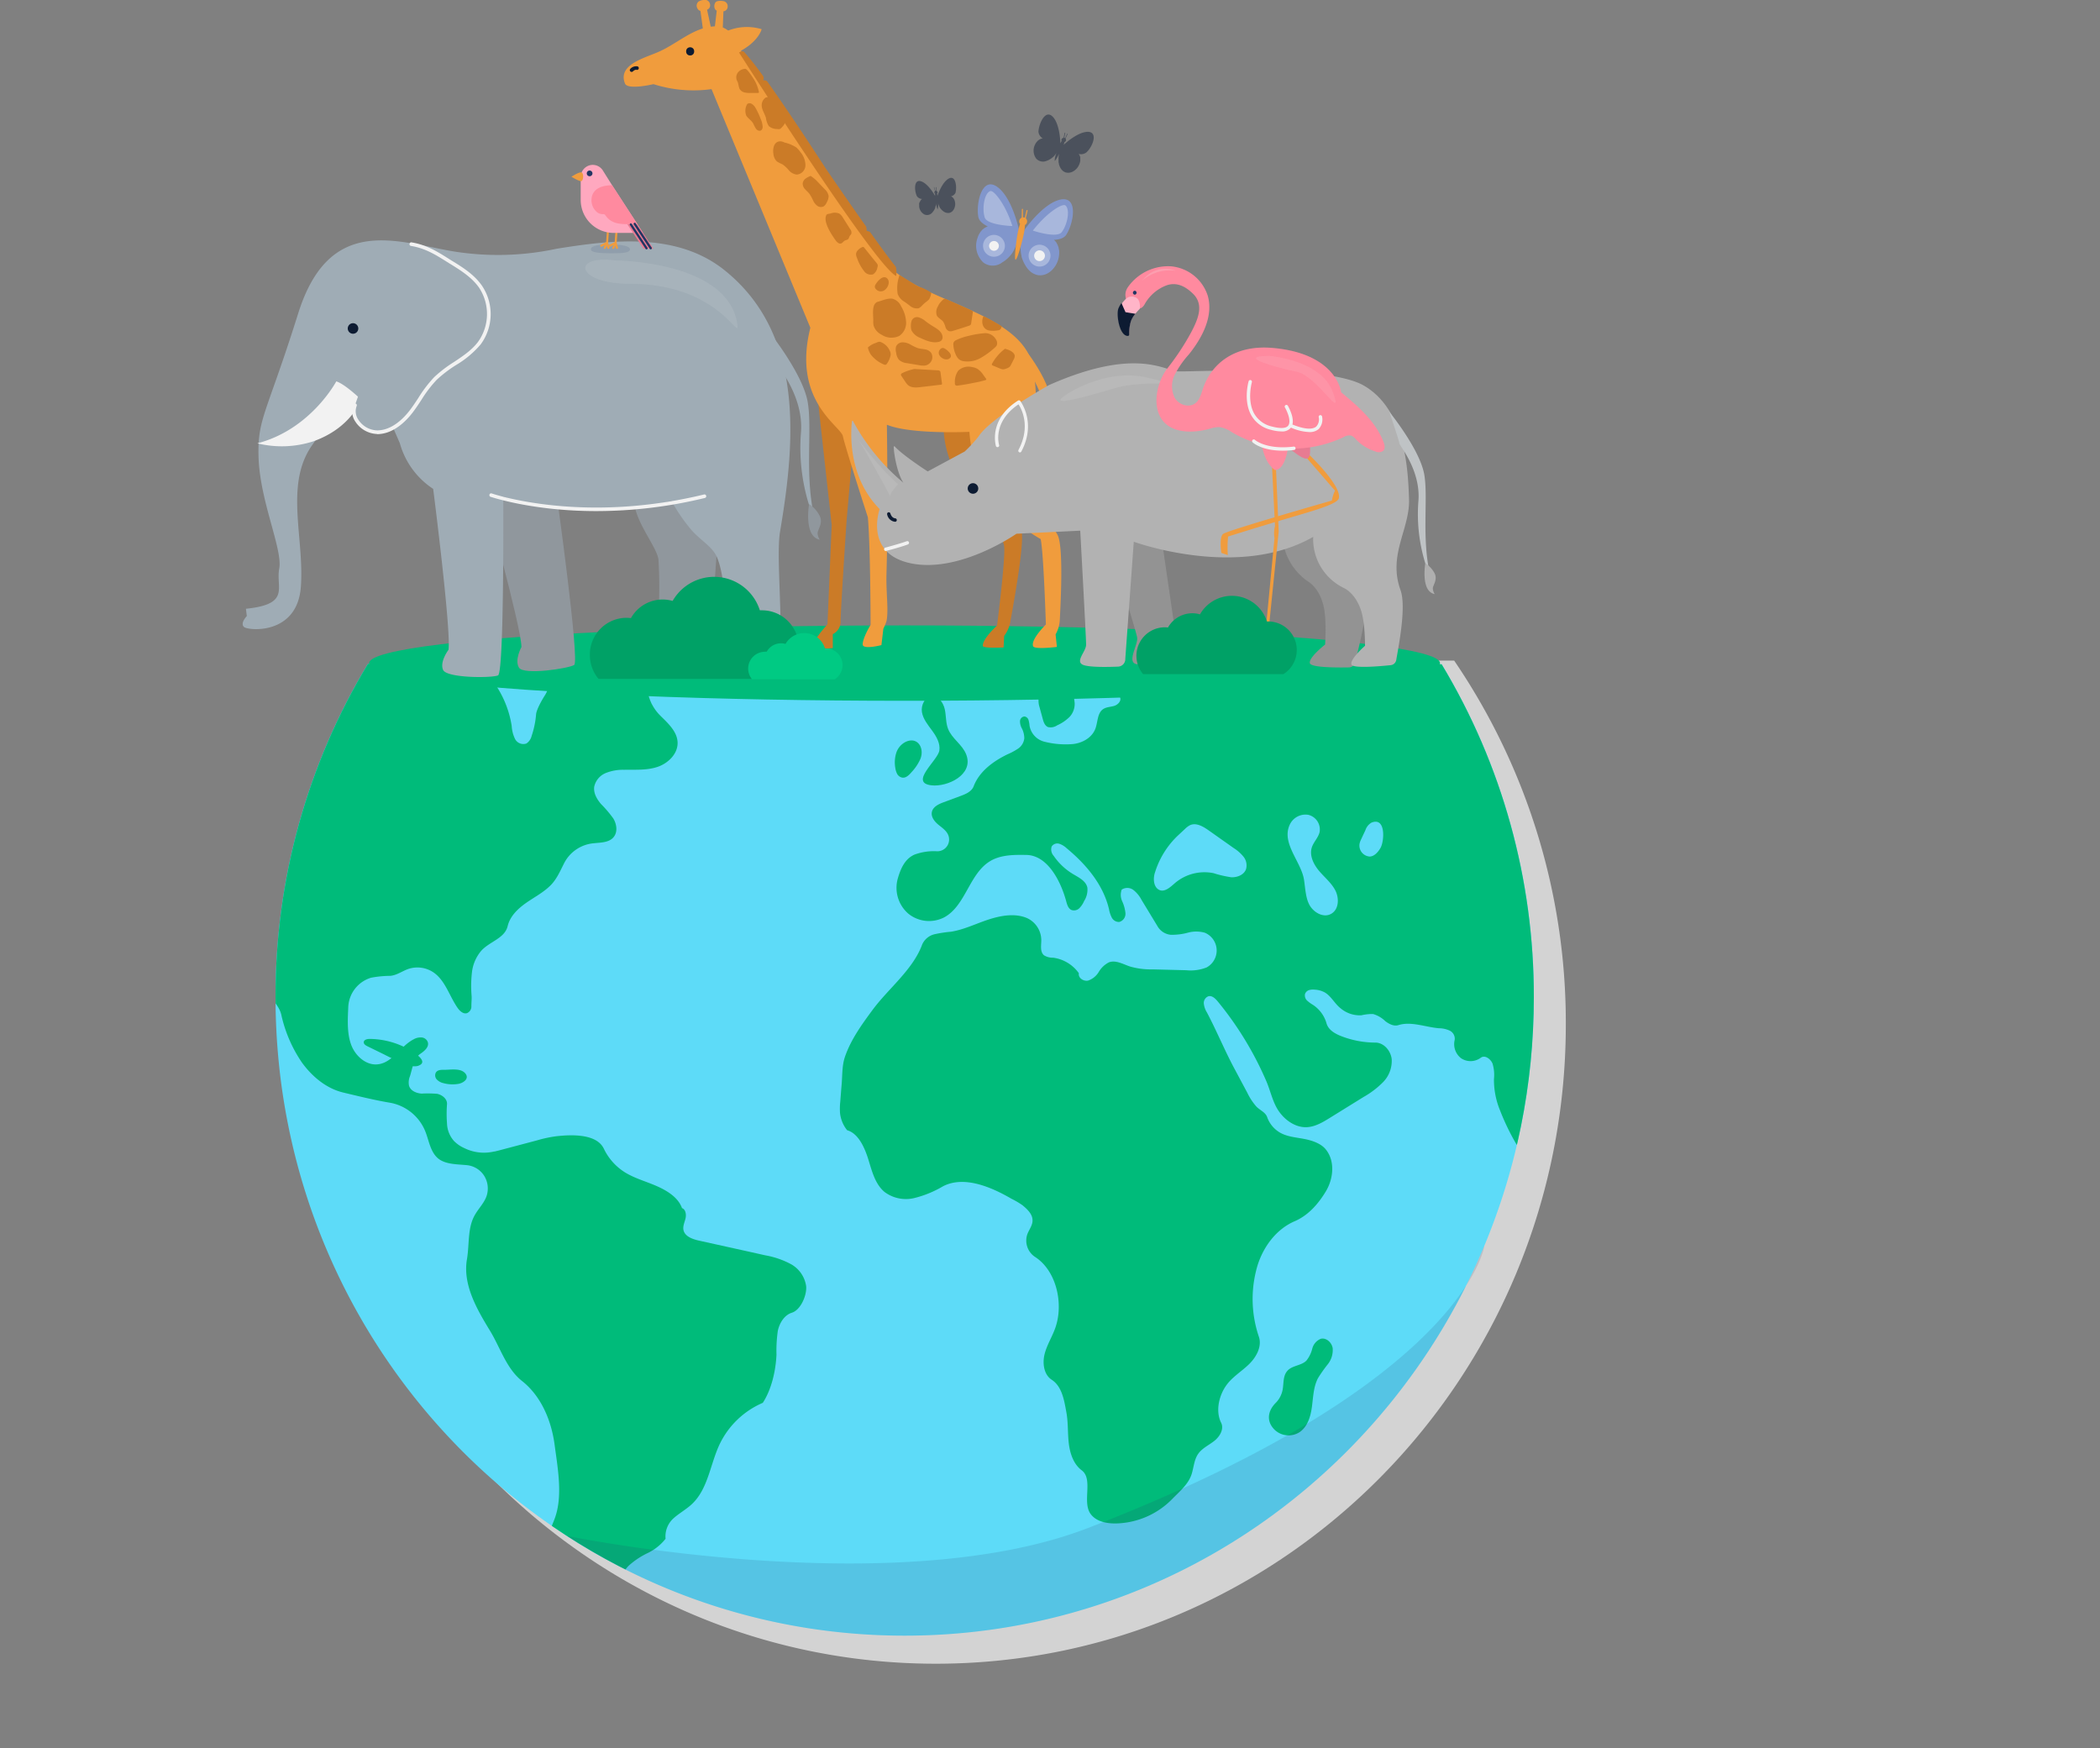 <svg id="Layer_1" data-name="Layer 1" xmlns="http://www.w3.org/2000/svg" xmlns:xlink="http://www.w3.org/1999/xlink" viewBox="0 0 589.45 490.73"><rect x="0" y="0" width="589.45" height="490.73" fill="#808080" stroke="none"/><defs><style>.cls-1{fill:none;}.cls-2{fill:#d3d3d3;}.cls-3{fill:#5ddbf8;}.cls-4{clip-path:url(#clip-path);}.cls-5{fill:#00bb7a;}.cls-6{opacity:0.14;}.cls-7{fill:#223663;}.cls-8{fill:#90979d;}.cls-9{fill:#9facb5;}.cls-10{fill:#0d1b32;}.cls-11,.cls-12,.cls-28{fill:#f2f2f2;}.cls-12{opacity:0.1;}.cls-13{fill:#cb7b27;}.cls-14{fill:#f09c3d;}.cls-15{fill:#939393;}.cls-16{fill:#b2b2b2;}.cls-17{fill:#bfc3c5;}.cls-18{fill:#afafaf;}.cls-19{fill:#8196cc;}.cls-20{opacity:0.31;}.cls-21{fill:#fff;}.cls-22{opacity:0.46;}.cls-23{fill:#e77b92;}.cls-24{fill:#ff8a9f;}.cls-25{fill:#ffb5c8;}.cls-26{opacity:0.12;}.cls-27{fill:#ffa8bf;}.cls-28{opacity:0.2;}.cls-29{fill:#00a166;}.cls-30{fill:#00ca83;}</style><clipPath id="clip-path"><path class="cls-1" d="M103.28,186.33A180.37,180.37,0,0,0,77.34,279.9c0,99,79.06,179.22,176.59,179.22s176.6-80.24,176.6-179.22a180.35,180.35,0,0,0-25.87-93.44Z"/></clipPath></defs><path class="cls-2" d="M439.51,287.52c0,99.12-79.18,179.48-176.85,179.48S85.8,386.64,85.8,287.52a180.52,180.52,0,0,1,31.37-102.09h291A180.52,180.52,0,0,1,439.51,287.52Z"/><path class="cls-3" d="M103.28,186.33A180.37,180.37,0,0,0,77.34,279.9c0,99,79.06,179.22,176.59,179.22s176.6-80.24,176.6-179.22a180.35,180.35,0,0,0-25.87-93.44Z"/><g class="cls-4"><path class="cls-5" d="M222.08,354.88a23.92,23.92,0,0,0-7.25-2.51l-4.78-1.07-13.84-3.06c-1.83-.41-4-1.17-4.37-3-.21-1.1.34-2.18.59-3.27s0-2.52-1-2.86c-1.08-3.07-4.36-5-7.3-6.27s-6.12-2.13-8.85-3.85a15.91,15.91,0,0,1-5.79-6.56c-2-4.14-8.75-4-13.25-3.5a34.87,34.87,0,0,0-5.51,1.17L140,322.94l-1.14.28h0l-.14,0c-.31.07-.62.13-.94.18a12.4,12.4,0,0,1-7.51-1.16h0a9.32,9.32,0,0,1-2.87-2,7.8,7.8,0,0,1-1.93-4.93,35.26,35.26,0,0,1,0-5.34c.12-1.48-1.34-2.65-2.77-2.94a33.65,33.65,0,0,0-4.38-.06c-1.46-.1-3.07-.78-3.51-2.2a4.6,4.6,0,0,1,.26-2.68c.71-2.19,1-5,2.92-6.29,1.13-.77,2.46-1.88,2.11-3.21a2,2,0,0,0-1.74-1.38,3.9,3.9,0,0,0-2.25.52c-3.65,1.87-5.86,6.47-9.91,7-3.4.48-6.56-2.37-7.7-5.66s-.89-7-.74-10.52a9,9,0,0,1,6.41-8.11,29.52,29.52,0,0,1,5.32-.52c1.78-.13,3.26-1.24,4.93-1.87a8.07,8.07,0,0,1,7.3.93c3.28,2.28,4.41,6.59,6.7,9.9.62.89,1.59,1.81,2.62,1.52a2,2,0,0,0,1.27-2c0-.84.11-1.94.07-2.77a34,34,0,0,1,.09-6.69,11.36,11.36,0,0,1,2.6-6.05c2.39-2.65,6.59-3.46,7.43-6.95.67-2.8,2.91-4.92,5.25-6.55s4.92-2.95,6.91-5c1.66-1.72,2.6-3.95,3.69-6.1a10.34,10.34,0,0,1,7.57-5.5c2.27-.34,5-.08,6.39-1.91,1.1-1.43.78-3.54-.13-5.09a32.25,32.25,0,0,0-3.48-4.1c-1.16-1.37-2.15-3.06-1.91-4.85A5.38,5.38,0,0,1,170,217a12.89,12.89,0,0,1,5.15-.92c3.17-.06,6.42.19,9.42-.82s5.77-3.72,5.62-6.93c-.14-3-2.65-5.28-4.79-7.39A13.05,13.05,0,0,1,183,197.7a.91.91,0,0,1-.08-.13c-.07-.12-.1-.24-.16-.36l-.15-.33a14,14,0,0,1-.87-7.64c.09-1.12,0-2.45-.9-3.09-1.1-.78-2.61,0-3.61.9s-2,2-3.37,2c-1.66,0-2.78-1.84-2.93-3.52s.33-3.37.23-5c-.17-3-2.85-4.8-5.1-6.71a5.35,5.35,0,0,0-5.85-.94,8.28,8.28,0,0,0-2.87,3.44c-1.49,2.67-3,5.44-3.26,8.5-.17,2.21.36,4.44.14,6.65a8.91,8.91,0,0,1-1.15,3.51s0,0,0,0c-1,1.54-2.51,4.27-2.6,5.57a25,25,0,0,1-1.24,6,3.53,3.53,0,0,1-1.48,2.15,2.61,2.61,0,0,1-3.18-1.27,9.56,9.56,0,0,1-.94-3.65A28.44,28.44,0,0,0,128.81,183c-3-1.54-3.85-5.83-2.62-9.05s3.95-5.57,6.62-7.71c5.11-4.08,10.5-7.4,15.75-11.3l6.32-4.71c1.9-1.42,3.91-3,4.68-5.25a31.11,31.11,0,0,0,.66-3.74,4.34,4.34,0,0,1,1.93-3.12c1.88-1,4.07.54,5.53,2.09,2.15,2.28,3.5,5.1,5.09,7.81l0,0c2.17,3.79.28,6.6-1.52,7.6h0l-7.66,4.24c-1,.56-2.2,1.51-1.87,2.63s2,1.23,3.18,1.4a8.09,8.09,0,0,1,5.23,3.54c1.26,1.77,2.85,3.67,3.34,5.8a3.64,3.64,0,0,0,4.12,2.54,5,5,0,0,0,3.68-3.53A8.39,8.39,0,0,0,181,167c-.61-1.69-.59-3.85-1.92-5a1.56,1.56,0,0,1,.58-2.54,2.27,2.27,0,0,1,2.14.86c.55.6.95,1.34,1.54,1.89a4.11,4.11,0,0,0,3.93.65c.7-.29,2-1.27,1.21-3.88h0q-1.46-4.46-2.89-8.91c-.93-2.85-1.85-5.7-2.78-8.55a10.2,10.2,0,0,0-3.95-5.76,28.44,28.44,0,0,1-9.73-10.21,29.12,29.12,0,0,0-3.22-5.31c-1.37-1.56-4.12-4.06-5.83-2.89a18,18,0,0,0-6.87,9.27,7.55,7.55,0,0,0-.29,4.5c.47,1.5,1.64,2.64,2.51,3.95a5,5,0,0,1,.31,4.47,10.9,10.9,0,0,1-1.74,3.37,3.53,3.53,0,0,1-3.33,1.32c-1.55-.36-2.43-2-2.91-3.53a18.27,18.27,0,0,1-.53-7.18q.5-5.45,1-10.89a5.64,5.64,0,0,1,.91-3.11c1-1.21,2.72-1.35,4.24-1.66s3.25-1.22,3.29-2.79a2.47,2.47,0,0,0-1.35-2.12,3.91,3.91,0,0,0-2.55-.28c-2.65.52-4.59,2.8-6.05,5.1-2.36,3.72-2.5,8.44-4.51,12.37a13.53,13.53,0,0,0-1,6.23,16,16,0,0,1-.83,6.29c-.83,2-2.78,3.59-4.86,3.32-1.93-.25-3.3-2-4.76-3.28-2.2-2-5.33-2-8-3.28-1.16-.54-2.49.08-3.59.74s-2.34,1.38-3.56,1-1.73-1.41-2.47-2.26c-2-2.31-5.38-2.07-8.33-2.77a4.19,4.19,0,0,1-1.65-.66,1.47,1.47,0,0,1-.54-1.6A1.87,1.87,0,0,1,104,133a3.48,3.48,0,0,0,1.62-.59,1.74,1.74,0,0,0,.28-1.92,17.09,17.09,0,0,0-4.86-4.58h0a27.26,27.26,0,0,1-2.58-1.67l0,0a.9.9,0,0,1-.1-.09h0a5.3,5.3,0,0,0-2.26-.95,5.84,5.84,0,0,1-3.19-1.25c-.82-.83-1-2.1-1.57-3.11a5.78,5.78,0,0,0-4.12-2.63c-1.66-.28-3.53-.73-5.13-.24a58.67,58.67,0,0,1-7.46,1.9,8.29,8.29,0,0,1-3.29,0c-1.07-.25-1.9-1.57-2.76-2.27-5.93-4.79-12.49-9.42-16.36-16a11.17,11.17,0,0,0-6.27-5c-2.6-.8-6-1.3-8.17.34l-6.64,5a8.68,8.68,0,0,1-3.23,1.77c-1.33.3-2.85,0-4,.8a3.21,3.21,0,0,0-1.2,2.4,6.76,6.76,0,0,0,0,2.87c1.11,3,2.09,6.92.73,9.76-.55,1.15-2.08,1.45-3.31,1.15s-2.3-1-3.5-1.43a6.74,6.74,0,0,0-5.68.75c-1.66,1.08-2,2.9-2.63,4.8a3.11,3.11,0,0,0,1.46,3.6c2.12,1.1,5.06-.89,7.34-.22.63-.26,1.33.41,1.36,1.09a2.76,2.76,0,0,1-.8,1.84c-2.27,2.77-5.64,4.33-8.84,5.9s-6.81,3.31-8.13,6.67a8.07,8.07,0,0,0,.43,6.74c.39.71.89,1.36,1.21,2.1s.82,1.91.27,2.51a2.75,2.75,0,0,0-.53,2.67A2.35,2.35,0,0,0,4.29,157a6.78,6.78,0,0,1,2.41.45,2.42,2.42,0,0,1,1.49,1.84c.13,1.19-.88,2.15-1.79,2.9L1,166.6c-.51.43-1.08,1-1,1.64a1.37,1.37,0,0,0,1.3,1.11,3.86,3.86,0,0,0,1.78-.4c2.63-1,5.16-2.51,7.92-3.09,2.29-.47,3.91-2.59,4.82-4.77s1.36-4.56,2.45-6.66A11.83,11.83,0,0,1,23,149.56a3.28,3.28,0,0,1,2.54-.51,1.47,1.47,0,0,1,.75,2.09,8.93,8.93,0,0,1-2.47,2.62,5.41,5.41,0,0,0-2.08,2.9c-.23,1.2.33,2.05,1.53,2,1.79.28,3.42-1,4.73-2.25s2.9-2.78,4.71-2.78c5.17,0,9.36,5.32,12.82,9.23,2.63,3,5.25,6.09,6.86,9.75,2.84,6.46,4.07,14.08,2.12,20.88a11.2,11.2,0,0,0,3,11c1,.94,2.25,1.76,2.7,3.07a6.24,6.24,0,0,1-.52,4.11C57,219,53.11,225.81,52.19,233.61c-.86,7.23-.95,15.48,3.62,21.1,5.06,6.22,6.57,13.92,8.89,21.64a39.22,39.22,0,0,0,4.77,10.22c.64,1,1.48,2,2.64,2.07a2,2,0,0,0,1.78-1,4.48,4.48,0,0,0,.07-2.36,11.53,11.53,0,0,0-2.2-4.8c-2.09-3.23-5.16-6.94-5.39-10.8L66.16,266a2.71,2.71,0,0,1,.09-1.1.9.9,0,0,1,.81-.64c.37,0,1.2.55,1,.88.23,4.66,3.14,8.69,5.93,12.41,1.62,2.17,4.29,4.53,4.94,7.17a38.63,38.63,0,0,0,5.83,13.55c2.91,4,6.94,7.33,11.7,8.43,4.19,1,8.82,2.14,13.06,2.84a13.17,13.17,0,0,1,9.78,7.84c1.05,2.53,1.38,5.5,3.29,7.44,2.09,2.11,5.65,1.94,8.58,2.25a6.53,6.53,0,0,1,4.75,3,6.71,6.71,0,0,1,.67,5.61c-.61,1.82-2,3.26-3,4.86-2.47,3.78-1.76,8.46-2.52,12.93-1.21,7,2.66,13.83,6.37,19.9,3,4.87,4.64,10.76,9.1,14.28,5.35,4.23,8.22,11.05,9.13,17.87s2.43,14.82-.14,21.19c-3,7.47-6.08,15.65-3.89,23.41,1.15,4.05,3.65,7.6,4.81,11.65.92,3.24.95,6.67,1.43,10s1.52,6.8,4,9.06c2.63,2.42,4.39,5.8,7.12,8.11a6.51,6.51,0,0,0,3.43,1.8,2.65,2.65,0,0,0,2.93-2,4.15,4.15,0,0,0-.5-2.05q-2.38-5.37-4.76-10.73c-.62-1.39-.17-2.7.52-4.05s1.77-2.45,2.58-3.73a4.8,4.8,0,0,0,.7-4.32c-.62-1.39-2.22-2.2-2.63-3.66a4,4,0,0,1,1.06-3.47c.81-1,1.82-1.74,2.56-2.76a6.7,6.7,0,0,0-.68-8.41c-.54-2.1.74-4.52,2.25-6.06a22.17,22.17,0,0,1,5.36-3.57,14.25,14.25,0,0,0,5-4,6.83,6.83,0,0,1,2.3-5.81c1.66-1.46,3.64-2.52,5.23-4.06,4.36-4.21,5-10.94,7.55-16.47a23.85,23.85,0,0,1,12.21-11.82c2.47-3.8,3.63-9,3.84-13.5a39.82,39.82,0,0,1,.38-6.74c.49-2.2,1.83-4.4,3.95-5.06,2.45-.77,4.22-4.84,4-7.43A8.43,8.43,0,0,0,222.08,354.88Z"/><path class="cls-5" d="M84.73,110.54a6.33,6.33,0,0,0,1.54,9.66,9.36,9.36,0,0,1,1.83,1.1,1.65,1.65,0,0,1,.46,2c-.46.75-1.56.68-2.36.37a4.39,4.39,0,0,0-2.47-.63,2.3,2.3,0,0,0-1.58,2.12,6.88,6.88,0,0,0,.55,2.77c.62,1.74,1.44,3.7,3.17,4.29,2.49.85,5.08-1.72,7.65-1.2a6.32,6.32,0,0,1,3.19,2.23,8.42,8.42,0,0,0,3,2.49,2.6,2.6,0,0,0,3.35-1.18c.41-1.13-.29-2.38-.12-3.57.21-1.56,1.75-2.49,2.88-3.57,3.06-3,3.34-7.72,3.42-12a6.83,6.83,0,0,0-.25-2.43,2.27,2.27,0,0,0-1.69-1.59c-1.46-.21-2.42,1.41-3.35,2.58-.77,1-2.67,2.85-4,2.39s-3.22-3.2-4.3-4.31a12.73,12.73,0,0,0-4-3.12A6.29,6.29,0,0,0,84.73,110.54Z"/><path class="cls-5" d="M77,113a2.69,2.69,0,0,0,2.19-1,15,15,0,0,0,1.36-2.12,12.51,12.51,0,0,1,5.7-5c1.87-.82,4-1.24,5.37-2.81a4.66,4.66,0,0,0-.46-6.27c-2.8-2.43-7,0-9.32,2A21,21,0,0,0,75.22,108a6,6,0,0,0-.26,3A2.52,2.52,0,0,0,77,113Z"/><path class="cls-5" d="M103.74,291.62c-.7,0-1.63.24-1.64.95,0,.53.54.87,1,1.1l4.74,2.32a51.9,51.9,0,0,0,6.9,3,4.19,4.19,0,0,0,2.51.22c4.09-1.31-2.86-4.89-4-5.43A22.92,22.92,0,0,0,103.74,291.62Z"/><path class="cls-5" d="M124.69,300.29c-.87,0-1.91,0-2.36.8a1.68,1.68,0,0,0,.3,1.94,3.69,3.69,0,0,0,1.81,1,9.78,9.78,0,0,0,4.17.22c1.39-.22,3.3-1.47,1.95-3S126.32,300.32,124.69,300.29Z"/><path class="cls-5" d="M257.59,152.37a8.22,8.22,0,0,0,1.08-7.62c-1.08-2.55-3.87-4.95-2.74-7.48.81-1.83,3.15-2.19,5-2.91a10.23,10.23,0,0,0,6-11.25c-2.14-10.32,1.36-21.52,8.41-29.27a13.28,13.28,0,0,0,2.46-3.19,3.64,3.64,0,0,0-.26-3.82c-1-1.14-2.74-1.16-4.18-.77a19.75,19.75,0,0,1-4.32,1.16c-1.49,0-3.19-.9-3.25-2.42s1.47-2.55,2.63-3.54,2-3,.84-3.91c-6.06-4.64-14.16-6.71-21.35-4.26-4.5,1.54-8.7,4.56-13.44,4.36-2.62-.11-5.11-1.22-7.72-1.53s-5.7.52-6.71,3c-5.19,3.55-10.51,8.48-15.7,12-3.39,2.32-7,5-8.09,9a9,9,0,0,0,2.23,8.4c1.44,1.46,3.34,2.34,5,3.51s3.27,2.81,3.47,4.87c.54,5.31,2.93,10.4,3.77,15.66a40.73,40.73,0,0,1,.46,11.18,27.87,27.87,0,0,1-6.59,14.87c-1.36,1.55-2,3.94-2.52,6a8.44,8.44,0,0,0,.49,6c.94,1.73,2.7,3,3.09,5a11.58,11.58,0,0,1,0,2.76,3.82,3.82,0,0,0,.67,2.61c.59.7,2.92.83,3.71.38,1.75-1,3.77.72,5,2.36s2.93,3.54,4.84,2.92,2.2-3,2.6-4.93c1.3-6.43,6.33-11.46,11.84-14.89s11.67-5.68,17.24-9A18.2,18.2,0,0,0,257.59,152.37Z"/><path class="cls-5" d="M240.66,194.37c1-1.1,1.48-2.45,2.71-3.45s3.47-1.66,4.29-3.24a2.89,2.89,0,0,0-.2-2.87,3.66,3.66,0,0,0-2.47-1.54c-3.08-.51-6,2.4-9.05,1.81-1.67-.32-3.35-1.65-4.89-.91a2.93,2.93,0,0,0-1.08,3.65,8.57,8.57,0,0,0,2.66,3.15C234.53,192.58,238.17,197,240.66,194.37Z"/><path class="cls-5" d="M588.84,117.39c-.43-.54-1-1-1.39-1.52a7.69,7.69,0,0,1-1.16-4.46,11.87,11.87,0,0,0-.68-4.61c-.66-1.41-2.23-2.54-3.7-2.09a11.94,11.94,0,0,1-7.1.08c-3.41-1.18-5.42-5-8.78-6.27-3-1.16-6.19-1.55-9.32-2.25-3.44-.76-7-1.53-10.46-.65s-6.57,4-6.31,7.53a1.69,1.69,0,0,1-.92,1.34,4.89,4.89,0,0,1-1.5.54l-7,1.63a11.17,11.17,0,0,1-3,.42,3.79,3.79,0,0,1-2.71-1.14c-1.7-1.91-4.35-3-6.33-4.65a2.62,2.62,0,0,0-1.8-.81,3.11,3.11,0,0,0-1.43.78,9.6,9.6,0,0,1-7.14,1.91,105.31,105.31,0,0,1-16-3.82,10.24,10.24,0,0,0-6.54.22,1.77,1.77,0,0,0-1.05.77,2,2,0,0,0,.41,1.83,41.07,41.07,0,0,1,2.19,4.28,1.67,1.67,0,0,1-.41,1.75,4.88,4.88,0,0,1-1.61,1L477,112.73a8,8,0,0,1-4.55,1,5.38,5.38,0,0,1-3.17-2.14,17.7,17.7,0,0,1-2.19-3.37,3.54,3.54,0,0,0-2.18-1.8A10.62,10.62,0,0,0,462,106a12.49,12.49,0,0,1-4.61-.67,1.21,1.21,0,0,0-1.49.77,8.7,8.7,0,0,0-.37,1.84,5.09,5.09,0,0,1-3.32,3.65,8.19,8.19,0,0,1-5,0,22.52,22.52,0,0,1-5-1.67,4.6,4.6,0,0,0-6,1.53c-.66,1.09-1.08,2.63-2.32,2.86s-2.26-1.28-2.16-2.58a10.83,10.83,0,0,1,1.46-3.59c2.05-4.25-.41-9-2.75-13.07a2.83,2.83,0,0,0-4.18-.67c-.66.59-1,1.51-1.83,1.9a2.34,2.34,0,0,1-2.58-.66,12.59,12.59,0,0,1-1.36-2.57,12.39,12.39,0,0,0-3.48-4.2c-1.52-1-3.73-1.19-5.05.08a4.11,4.11,0,0,0-.81,4.12A6,6,0,0,0,414,96.52a2.71,2.71,0,0,1,1.1,3.28,4.86,4.86,0,0,1-2.59,2.59,31.52,31.52,0,0,1-3.54,1.23c-3.11,1.09-4.91,4.16-7.81,5.75a4,4,0,0,0-2,2.67,4.13,4.13,0,0,0,.75,3.25c.55.7,1.31,1.2,1.88,1.89a2.19,2.19,0,0,1,.4,2.47,1.86,1.86,0,0,1-1.71.72c-.65-.05-1.29-.41-1.94-.44a2.56,2.56,0,0,0-2.34,1.65,4.33,4.33,0,0,0,0,3,9,9,0,0,0,1.44,2.36,7.07,7.07,0,0,1,1.23,2.31,2.42,2.42,0,0,1-.63,2.42,2.57,2.57,0,0,1-2.76.06c-.87-.44-1.59-1.14-2.42-1.65s-2-1.21-2.65-.48c-1.4,1.55-1.36,4-.7,6s1.85,3.78,2.53,5.77,1.12,4.73-.48,6.06c-1.25,1-3.22.55-4.35-.61a10.12,10.12,0,0,1-2.08-4.35c-.74-2.55-1.49-5.09-2.23-7.64a8.79,8.79,0,0,0-1.1-2.64,2.88,2.88,0,0,0-2.39-1.32c-1.68.1-2.58,2.09-2.66,3.8-.23,5,4.08,9.63,3.18,14.53a2.1,2.1,0,0,1-2.33,1.5,5.08,5.08,0,0,1-2.65-1.4,10.64,10.64,0,0,0-2.42-1.83,2.6,2.6,0,0,0-2.85.24c-1,.88-.37,2.16-.39,3.47a2.68,2.68,0,0,1-1.94,2.21,21.21,21.21,0,0,0-2.95,1,24.4,24.4,0,0,1-2.52,1.72c-1.29.52-3.43.06-3.46-1.34a2.16,2.16,0,0,0-2-2.05c-1.29-.06-2.31,1.07-3,2.19s-1.16,2.59-2.29,3.23a2.1,2.1,0,0,1-2.08,1.16c-.85,0-1.66-.31-2.51-.37a2.63,2.63,0,0,0-2.11.67,2.09,2.09,0,0,0,0,2.5,6.17,6.17,0,0,1,.42,1.88,2.12,2.12,0,0,1-.74,1.71,3.28,3.28,0,0,1-3.22-.1c-1.27-.61-2.8.41-3.44,1.68a31.42,31.42,0,0,0-1.18,4.12c-.45,1.36-1.51,2.71-2.92,2.7s-2.48-1.41-3.24-2.66l-2.73-4.45a3.26,3.26,0,0,1-.64-1.69,2.26,2.26,0,0,1,1.93-2,8.36,8.36,0,0,1,2.94.21,4.52,4.52,0,0,0,2.91-.23c1.52-.84,1.79-3.09,1-4.65s-1.72-2.87-3.42-3.23c-4.4-.93-9.17-2.07-12-5.61-1-1.25-1.74-2.78-3.11-3.6a5.32,5.32,0,0,0-4.5-.23c-1.47.52-2.56,1.87-4,2.4-6.29,2.32-10.63,7.59-14.61,13.06-2.11,2.9-2.82,6.56-4,10s-3.41,7-6.61,8.53a5.77,5.77,0,0,0-1.63,1,2.1,2.1,0,0,0-.7,1.75,10.83,10.83,0,0,0,.77,1.8,4.55,4.55,0,0,1,0,2,47.14,47.14,0,0,0-.27,5,3.58,3.58,0,0,0,.79,2.45,2.26,2.26,0,0,0,2.34.72c1.31-.45,1.81-2.18,3.08-2.72s2.86.49,3.38,1.84.07,2.86.43,4.26l1,3.64c.25,1,.6,2,1.49,2.4a3.24,3.24,0,0,0,2.6-.49,11.69,11.69,0,0,0,3.45-2.34,5.32,5.32,0,0,0,1.44-4c-.86-7.55-3.23-16.61,1.43-22.57a37.41,37.41,0,0,1,3.14-3.52,10.41,10.41,0,0,1,2.57-2,4.15,4.15,0,0,1,3.14-.32,2.73,2.73,0,0,1,1.87,2.42,4.55,4.55,0,0,1-1.3,2.72,47,47,0,0,1-3.07,4.06,5.25,5.25,0,0,0-.69,6.24c1.19,1.91,3.66,2.33,5.88,2.17a19.5,19.5,0,0,1,6.32.56c.7.18,1.52.56,1.56,1.29s-.74,1.21-1.43,1.38c-1.52.37-3.18.12-4.59.79a4.33,4.33,0,0,0-2.08,5.27c.43,1-.6,2.08-1.64,2.4s-2.21.3-3.11.91c-1.65,1.12-1.47,3.58-2.17,5.47-.94,2.54-3.64,4.05-6.3,4.33a24.14,24.14,0,0,1-8.07-.67,5.6,5.6,0,0,1-4.12-4.48,7.79,7.79,0,0,0-.28-1.59,1.42,1.42,0,0,0-1.12-1,1.36,1.36,0,0,0-1.27,1.29,4,4,0,0,0,.45,1.93,6.11,6.11,0,0,1,.75,2.9,4,4,0,0,1-1.69,2.87,17.7,17.7,0,0,1-3,1.62c-4,1.94-7.92,4.78-9.53,9-.57,1.47-2.19,2.16-3.66,2.7l-4.77,1.77c-1.4.52-3,1.27-3.3,2.76-.26,1.34.72,2.61,1.76,3.48s2.27,1.65,2.81,2.9a3.3,3.3,0,0,1-3.09,4.62,15.65,15.65,0,0,0-6.39.95c-2.68,1.22-3.86,3.92-4.67,6.78a9.59,9.59,0,0,0,3,9.8,9.24,9.24,0,0,0,10.08,1c6-3.27,7-12.25,12.87-15.77,3-1.8,6.69-1.79,10.18-1.73,5.85.1,9.56,7.16,11.13,12.88.27,1,.58,2.16,1.51,2.57a2.14,2.14,0,0,0,2.22-.51,6.41,6.41,0,0,0,1.33-2,5.92,5.92,0,0,0,.91-3.79c-.41-1.86-2.37-2.8-4-3.77a17.47,17.47,0,0,1-5.44-5.11,2.68,2.68,0,0,1-.58-2.63,1.87,1.87,0,0,1,2.13-.78,5.59,5.59,0,0,1,2.08,1.26c5.46,4.53,10.25,10.16,11.89,17.12a8.21,8.21,0,0,0,.8,2.39,2.26,2.26,0,0,0,2.06,1.18,2.36,2.36,0,0,0,1.75-2.51A10.65,10.65,0,0,0,315,253a4.26,4.26,0,0,1-.15-3.28,2.83,2.83,0,0,1,3.3.11,8.47,8.47,0,0,1,2.25,2.74q2.24,3.69,4.48,7.38a4.81,4.81,0,0,0,3.73,2.44,16.92,16.92,0,0,0,4.78-.58,8.91,8.91,0,0,1,4.78,0,5.41,5.41,0,0,1,.51,9.75,12.28,12.28,0,0,1-5.75.78l-9.39-.24a21.26,21.26,0,0,1-6.31-.79c-2-.66-4.06-1.92-6-1.17a7,7,0,0,0-2.81,2.67,5.6,5.6,0,0,1-3,2.44c-1.28.28-2.86-.77-2.59-2.06a10.55,10.55,0,0,0-7.25-4.37,4.58,4.58,0,0,1-2.55-.68c-1.15-1-.75-2.79-.75-4.3a6.86,6.86,0,0,0-4.08-6.17c-3.4-1.41-7.39-.66-10.88.49s-6.84,2.83-10.46,3.38a34.45,34.45,0,0,0-4.55.7,5.08,5.08,0,0,0-3.45,2.85c-2.62,7.15-9.49,12.34-14,18.47-3,4.07-6,8.22-7.66,13-.85,2.43-.74,5-.94,7.6-.14,1.68-.27,3.37-.4,5.05a18.08,18.08,0,0,0-.08,3.12,9.23,9.23,0,0,0,2,4.92c3.25.92,5,5.09,6,8.35s1.91,6.85,4.53,9a10,10,0,0,0,8.28,1.7,29.81,29.81,0,0,0,8.06-3.29c5.89-3.09,13.51.13,19.26,3.48a22.86,22.86,0,0,1,3.11,1.83c1.36,1.13,2.84,2.51,2.8,4.28,0,1.41-1,2.58-1.48,3.91a5.49,5.49,0,0,0,2.14,6.27c6.05,3.86,8.15,13.16,5.72,20-.89,2.5-2.36,4.78-3,7.35s-.19,5.74,2,7.16c2.91,1.88,3.52,5.82,4.14,9.26.51,2.84.32,5.75.66,8.61s1.34,5.84,3.62,7.55c3.35,2.5,0,9,2.56,12.33,1.57,2.06,4.4,2.62,7,2.59A22.78,22.78,0,0,0,329,420.8c2.1-2.17,4.62-4.2,5.51-7.11.57-1.87.68-3.95,1.78-5.56s3-2.45,4.55-3.67,2.8-3.34,1.92-5.1c-1.62-3.22-.64-7.58,1.45-10.5,1.69-2.37,4.28-3.89,6.36-5.91s3.74-5.05,2.76-7.8a32.89,32.89,0,0,1-.78-18.37c1.41-6,5.3-11.61,10.89-14,3.78-1.64,6.58-4.82,8.72-8.38s2.61-8.49,0-11.73c-1.4-1.77-4-2.58-6.23-3s-4.5-.59-6.47-1.65a8.17,8.17,0,0,1-3.78-4.45c-.47-1.35-2-1.91-3-2.93a16.79,16.79,0,0,1-2.57-3.9l-3.81-7.13c-2.65-5-4.9-10.45-7.53-15.42a5.94,5.94,0,0,1-.87-2.49,2,2,0,0,1,1.32-2.06c1-.24,1.91.64,2.58,1.45a93.3,93.3,0,0,1,13.64,22.38c1.23,2.85,1.8,6.05,3.6,8.57s4.66,4.47,7.72,4.36c2.4-.1,4.56-1.4,6.6-2.67l9.33-5.78a24.89,24.89,0,0,0,5.55-4.22,8.53,8.53,0,0,0,2.4-6.4c-.25-2.34-2.11-4.56-4.43-4.68a26.53,26.53,0,0,1-9.79-1.83c-1.74-.68-3.58-1.75-4.08-3.58a9.25,9.25,0,0,0-3.9-5.24,9.1,9.1,0,0,1-1.58-1.17,2,2,0,0,1-.56-1.81,1.77,1.77,0,0,1,1.11-1.09,3.87,3.87,0,0,1,1.59-.14,6.59,6.59,0,0,1,2.79.75c1.82,1,2.85,3.22,4.52,4.5a8.34,8.34,0,0,0,5.81,1.95,13.55,13.55,0,0,1,3.27-.36,8.05,8.05,0,0,1,3.44,2c1.07.81,2.41,1.52,3.68,1.12,3.6-1.14,7.68.59,11.44.88a7.16,7.16,0,0,1,3,.68,2.52,2.52,0,0,1,1.37,2.58,5,5,0,0,0,1.81,5.17,4.8,4.8,0,0,0,5.5-.15c1.15-.88,2.77.32,3.32,1.66a11,11,0,0,1,.39,4.32,22.47,22.47,0,0,0,1.71,8.8,66.16,66.16,0,0,0,5.93,11.69c.74,1.1,1.66,2.3,3,2.4s2.59-1.14,3-2.5a16.66,16.66,0,0,0,.35-4.24,15.26,15.26,0,0,1,5.83-11.29c2.29-1.76,4.16-4.14,6.49-5.85a5.66,5.66,0,0,0,2.46-2.87c.26-1.05-.05-2.28.59-3.14a2.21,2.21,0,0,1,2-.77,6.46,6.46,0,0,1,2.08.65,17.85,17.85,0,0,1,6.23,3.84,8.61,8.61,0,0,1,2.32,3.85,26,26,0,0,0,1,4.49c.58,1.42,1.87,2.7,3.38,2.62.74,0,1.44-.4,2.18-.39a3,3,0,0,1,2.48,1.74,9.09,9.09,0,0,1,.79,3.09c.71,5.23-.09,10.84,2.09,15.63a33.47,33.47,0,0,0,2.38,4.15l3.91,6.13a5.31,5.31,0,0,0,3.06,2,2.14,2.14,0,0,0,2.27-.23,1.69,1.69,0,0,0,.26-1.63,5.1,5.1,0,0,0-.87-1.47c-1.21-1.57-2-3.31-3.12-5s-2.14-3.29-3.22-4.93a18.91,18.91,0,0,1-2.4-4.47,6.25,6.25,0,0,1,.27-5c.49-.87.94-1.6,1.92-1.72a2.75,2.75,0,0,1,2.57,1.2c.07,1.05,1.32,1.63,2.3,2a4.48,4.48,0,0,1,2.66,1.49c.53.84.36,2,.93,2.82a1.8,1.8,0,0,0,2,.66,1.85,1.85,0,0,0,1.19-1.77,4.26,4.26,0,0,1,1.73-2.88,12.15,12.15,0,0,0,2.33-1.73,3.89,3.89,0,0,0-.08-5c-3.34-3.57-6.6-7.51-7.63-12.31a6.23,6.23,0,0,1-.13-2.68,2.56,2.56,0,0,1,1.65-1.95,38.38,38.38,0,0,1,6.61-.91,19.12,19.12,0,0,0,4.12-.72,6.56,6.56,0,0,0,3.4-2.36c1.68-2.44,4.46-3.79,6.89-5.45,1.14-.78,2.31-1.89,2.23-3.28a6.62,6.62,0,0,1,1.26-4.25,33.06,33.06,0,0,0,2.7-3.79,4.36,4.36,0,0,0,0-4.44,10.72,10.72,0,0,1-1.94-3.67,29.33,29.33,0,0,1-.34-3.25,10.05,10.05,0,0,0-3.05-6,4.16,4.16,0,0,1-.36-5.36c.68-.8,1.78-1.36,2-2.41s-.68-2.12-1.62-2.74a6.35,6.35,0,0,1-2.52-2.17,3,3,0,0,1,1.22-3.69,4.73,4.73,0,0,1,4.06-.26c2.25.79,3.94,2.7,5.32,4.67,1.68,2.42,2.46,5.37,3.6,8.11a4.9,4.9,0,0,0,1.37,2.12,3,3,0,0,0,4-.77,5.4,5.4,0,0,0,.77-4.32c-.35-1.82-1.89-3.59-3-5.06a9.78,9.78,0,0,1-2-3.48c-.54-2.2.46-4.46,1.44-6.5a20.85,20.85,0,0,1,3.75-6c1.16-1.15,2.57-2,3.79-3.08a6.26,6.26,0,0,0,2.35-4.15c.37-7.25,3.22-14.06,1.69-21.16a29.18,29.18,0,0,0-3.93-9c-1.26-2-2.86-4-5.07-4.87-.38-.14-.78-.26-1.15-.42a5.42,5.42,0,0,1-3.19-4.17,5.49,5.49,0,0,1,1.92-4.9c1.71-1.39,2-3.73,1.6-5.91-.2-1.2-.67-2.41-.39-3.59a3.91,3.91,0,0,1,1.81-2.32,11.4,11.4,0,0,1,2.78-1.12c4-1.21,8.4-.37,12.45-1.45A8,8,0,0,0,546,164c1-1.2,1.28-3.25.11-4.33l-.43-6.07a7.76,7.76,0,0,1,.09-2.59,2.66,2.66,0,0,1,1.61-1.9c1.94-.61,3.87,2,5.77,1.26.72.41,1.41-.48,1.64-1.29s.35-1.8,1.1-2.15a1.56,1.56,0,0,1,2,1.08,4.61,4.61,0,0,1-.09,2.52c-.41,1.82-.81,3.63-1.22,5.44q-1.74,7.8-3.49,15.58a11,11,0,0,0,1.73,8.48c3.12,4.53,5.39,9.76,7.93,14.66a2.86,2.86,0,0,0,1.34,1.53c1.21.45,2.39-1,2.41-2.3s-.6-2.53-.8-3.83c-.47-3.14,1.64-6,2.55-9.05,1.34-4.46,0-9.41-2.53-13.31-1.56-2.4-4-4.2-4.33-7.05s1-6,3.64-7.12a13.17,13.17,0,0,1,3.36-.66,6.5,6.5,0,0,0,3.21-1.1,2.77,2.77,0,0,0,1-3.06c-.77-1.91.21-4.06,1.34-5.78s2.52-3.46,2.54-5.53c0-1.07-.31-2.3.39-3.09a10.39,10.39,0,0,1,1.27-.9,2.25,2.25,0,0,0-.51-3.61,5.94,5.94,0,0,1-3.5-3.57,12,12,0,0,1,0-5,11.16,11.16,0,0,1,1.25-4.43,3.72,3.72,0,0,1,3.84-1.92c1.47.37,3,.56,4.08,1.67a27.23,27.23,0,0,1,1.67,2.28,4,4,0,0,0,2.21,1.64,1.9,1.9,0,0,0,2.25-1.19A2.32,2.32,0,0,0,588.84,117.39ZM349.74,244c-.59,1.6-2.49,2.33-4.18,2.24a31.18,31.18,0,0,1-4.91-1.14,12.78,12.78,0,0,0-10.83,2.76c-1.26,1.08-3.23,3.08-4.94,1.6-1.21-1.05-1.16-3.23-.68-4.59a24.16,24.16,0,0,1,6.32-10.24l2.15-2a5.54,5.54,0,0,1,1.35-1c1.72-.8,3.67.35,5.22,1.44l7.08,5a11.18,11.18,0,0,1,2.74,2.43A3.88,3.88,0,0,1,349.74,244Zm24.13,12.37c-2.19,1.47-5-.15-6.21-2.17s-1.26-4.94-1.65-7.34c-.81-5-6.39-10.19-4-15.35a4.86,4.86,0,0,1,5.22-2.79,4.22,4.22,0,0,1,3.17,4.83c-.36,1.58-1.68,2.77-2.18,4.31-.73,2.28.48,4.74,2,6.56s3.46,3.35,4.57,5.47S375.85,255.05,373.87,256.37ZM387.5,238c-.62,1.08-1.66,2.36-3,2.43a3.09,3.09,0,0,1-2.88-3.63,5.33,5.33,0,0,1,.45-1.23l.68-1.46.51-1.09a3.83,3.83,0,0,1,1.7-2.11C389.06,229.23,388.57,236.16,387.5,238Z"/><path class="cls-5" d="M261.67,205.13c1.18,1.62,2.29,3.52,2,5.52-.38,2.78-8.62,9.09-2.19,9.79,4.51.49,11.9-3,9.74-8.63-1.07-2.82-4-4.41-5.11-7.23-.67-1.73-.52-3.67-.92-5.49s-1.72-3.71-3.55-3.65c-2,.06-3.19,2.48-2.86,4.46S260.49,203.51,261.67,205.13Z"/><path class="cls-5" d="M251.3,215.52a5.09,5.09,0,0,0,.55,1.76,2.06,2.06,0,0,0,1.45,1c1,.14,1.91-.76,2.59-1.57a13.25,13.25,0,0,0,2.48-3.74c1.18-3.1-.9-6.36-4.29-4.66a5.27,5.27,0,0,0-2.53,3.09A8.93,8.93,0,0,0,251.3,215.52Z"/><path class="cls-5" d="M356.31,144.46c.81.39,1.88.65,2.52,0,1.29-1.29-.59-3.23-1.16-4.39a16.91,16.91,0,0,1-1-3.48c-.63-2.39-3.2-6.21-6-3.82a3.41,3.41,0,0,0-1.09,2.5,6.61,6.61,0,0,0,.6,2.72A12.6,12.6,0,0,0,356.31,144.46Z"/><path class="cls-5" d="M357.18,125.37a15.53,15.53,0,0,1,5.9-7.94c2.57-1.94,5.34-4.31,5.57-7.55.11-1.47-.77-3.28-2.22-3.15a3.24,3.24,0,0,0-1.91,1.22q-5.36,5.56-10.7,11.14c-1.71,1.77-3.56,4-3,6.43C351.74,129.31,356.06,128.36,357.18,125.37Z"/><path class="cls-5" d="M540.5,213.45a10.91,10.91,0,0,0,3.11,5.45c.6.51,2.92,2,3.68,1,.57-.81-1.79-4.39-2.16-5.36a33,33,0,0,1-1.74-6.55c-.44-2.79-.53-5.64-1.08-8.41a13.42,13.42,0,0,0-3.74-7.43c-1-.87-2.54-1.48-3.46-.56a2.25,2.25,0,0,0-.18,2.53,12.45,12.45,0,0,0,1.65,2.12c1.89,2.3,2.56,5.37,2.86,8.35S539.73,210.57,540.5,213.45Z"/><path class="cls-5" d="M528.68,263.38a6.23,6.23,0,0,0-2,4c-.19,3.24,3.84,5.18,5.16,1.81.58-1.47.34-2.48,1.49-3.87a20.05,20.05,0,0,1,4.48-3.95c2.71-1.76,5.91-3,7.81-5.6,2.26-3.12,2-7.37,1.75-11.23-.1-1.23-.43-2.74-1.61-3a2,2,0,0,0-2,1,7.09,7.09,0,0,0-.79,2.22,28.38,28.38,0,0,1-10.65,15.95A32.12,32.12,0,0,0,528.68,263.38Z"/><path class="cls-5" d="M484.86,351.49l-10.08-10.57a10.57,10.57,0,0,0-3.16-2.54,3.51,3.51,0,0,0-3.81.45c-1.43,1.43-.73,4,.7,5.44s3.38,2.2,4.93,3.5c2.05,1.71,3.25,4.22,4.49,6.6s2.7,4.82,5,6.14c1.89,1.09,6.21,1.41,7-1.37C490.63,356.54,486.4,353.1,484.86,351.49Z"/><path class="cls-5" d="M508.57,354.4c.68-1.33-.51-3,0-4.39.74-1.93,4-1.65,4.79-3.56.65-1.58-1-3.23-1-4.94,0-2.44,3.15-4.35,2.4-6.66-.52-1.58-2.67-2-4.18-1.34s-2.57,2-3.75,3.21a18.56,18.56,0,0,1-8.55,4.57c-2.36.65-4.24,1.42-4.56,4.17-.78,6.6,6,9.62,11.22,10.07C506.33,355.64,508,355.59,508.57,354.4Z"/><path class="cls-5" d="M370.72,375.8a4.06,4.06,0,0,0-2.38,2.76,8.77,8.77,0,0,1-1.66,3.38c-1.43,1.41-3.89,1.31-5.26,2.78s-1.05,3.56-1.4,5.37a7.12,7.12,0,0,1-2.07,3.83c-2.11,2.2-2.59,5.13-.07,7.51a5.69,5.69,0,0,0,6.89.58c2.26-1.52,3.12-4.44,3.48-7.17s.43-5.58,1.7-8a39.11,39.11,0,0,1,2.77-3.92,6.43,6.43,0,0,0,1.35-4.5C373.81,376.83,372.25,375.4,370.72,375.8Z"/></g><g class="cls-6"><path class="cls-7" d="M416.66,349.66C389.85,414,327.08,459.12,253.93,459.12a174,174,0,0,1-94.84-28s91.81,18.8,146.24-2.19C411.44,388,416.66,349.66,416.66,349.66Z"/></g><ellipse class="cls-5" cx="253.91" cy="186.13" rx="150.29" ry="10.58"/><path class="cls-8" d="M156.08,137.66s6.72,48,5.08,49-14.15,2.9-15.48.76.69-5.81.69-5.81c-.06-5.69-10.74-44-10.74-44Z"/><path class="cls-8" d="M202.16,139.29s-2.61,47-4.42,47.69-14.59,1.4-15.48-1,1.81-5.56,1.81-5.56a125.45,125.45,0,0,0,.76-23.2c-.19-3.26-6-10-6.74-15.64-.94-6.89,2.12-7.43,2.12-7.43Z"/><path class="cls-9" d="M218.46,186.26c1.7-10.12-.76-29.71.51-37.15,4.35-25.61,6.74-55.32-15.57-73.24-13.33-10.7-31.43-8.58-47.14-6.05a78.51,78.51,0,0,1-28.82.77C111.76,68,92.54,59.81,83.69,88s-11.45,29.4-11.12,40.28c.37,12.42,6.82,25.92,5.81,31.31s3.29,10-9.35,11.29l.25,2.05s-2,2.06-.76,3.08,14.92,2.31,15.93-11.29-4.55-28.48,3-39.52,10.37-10,10.37-10a85.31,85.31,0,0,1,9.61-1.8l4.8,11a22.55,22.55,0,0,0,9.36,12.83s5.06,39.52,4.3,45.17c0,0-2.53,3.33-1.52,5.64s13.65,2.31,15.42,1.54,1.47-50.19,1.47-50.19,20.43,7.65,47.23,1.23a49.17,49.17,0,0,0,5.6,8.16c2.35,2.72,5.78,4.62,7.06,7.41,3.16,6.92,2.75,25.31,2.75,25.31s-3.54,5.13-2,6.67S217.76,190.4,218.46,186.26Z"/><path class="cls-10" d="M100.57,92.23a1.48,1.48,0,1,1-1.48-1.51A1.49,1.49,0,0,1,100.57,92.23Z"/><path class="cls-11" d="M101.32,112.13s-4.43-4.3-6.93-5.08c0,0-7.13,13.49-22.15,17.39A28.66,28.66,0,0,0,88,123.86C98.79,120,101.32,112.13,101.32,112.13Z"/><path class="cls-9" d="M115.4,68.72c4.63.75,7.89,3.07,11,5s6.27,3.87,8.37,6.82a13.72,13.72,0,0,1-.29,15.91c-3.2,4.17-8.55,6.14-12.29,9.85-2.74,2.71-4.49,6.21-6.84,9.26s-5.68,5.77-9.54,5.78-7.67-4-6.19-7.54Z"/><path class="cls-11" d="M105.81,121.82a7.59,7.59,0,0,1-6-3.37,5.15,5.15,0,0,1-.6-4.89.49.49,0,0,1,.65-.27.5.5,0,0,1,.26.66,4.17,4.17,0,0,0,.52,3.94,6.53,6.53,0,0,0,5.21,2.92h0c4.22,0,7.54-3.51,9.15-5.61.86-1.12,1.67-2.34,2.44-3.52a35.85,35.85,0,0,1,4.44-5.82,36.36,36.36,0,0,1,5.57-4.26c2.53-1.69,4.92-3.28,6.68-5.57a13.4,13.4,0,0,0,.28-15.37c-2.07-2.91-5.34-4.93-8.23-6.7l-1.1-.69c-2.82-1.76-5.74-3.59-9.73-4.24a.51.51,0,0,1-.41-.58.49.49,0,0,1,.57-.42c4.19.68,7.32,2.65,10.09,4.38l1.09.69c3,1.82,6.34,3.89,8.53,7a14.27,14.27,0,0,1-.31,16.58,27.24,27.24,0,0,1-6.91,5.79,36.1,36.1,0,0,0-5.43,4.15,34.8,34.8,0,0,0-4.3,5.65c-.79,1.2-1.6,2.43-2.49,3.59-1.72,2.23-5.29,6-9.93,6Z"/><path class="cls-11" d="M167.38,143.46c-18.07,0-29.52-4-29.69-4a.51.51,0,0,1-.3-.64.48.48,0,0,1,.63-.31c.25.08,25.13,8.66,59.6.29a.49.49,0,0,1,.6.37.5.5,0,0,1-.37.61A129.11,129.11,0,0,1,167.38,143.46Z"/><path class="cls-9" d="M215.46,92.57S225.4,104.8,226.74,113s-1.15,21.55,2.3,34a53.91,53.91,0,0,1-4.21-25.63c.75-9.87-6.12-17.86-6.12-18.44S215.46,92.57,215.46,92.57Z"/><path class="cls-8" d="M227.1,141.49s-1.58,9.11,3,10a3.61,3.61,0,0,1-.61-1.84c0-1,1.58-2.71.61-4.8A8.57,8.57,0,0,0,227.1,141.49Z"/><path class="cls-12" d="M172.73,73.11s31.62.1,34.22,17.83c.82,5.59-4.72-11.29-30.23-11.29C161.67,79.65,160.22,71.44,172.73,73.11Z"/><path class="cls-13" d="M229.74,113.6c0,.51,3.71,33.73,3.71,33.73l-1.18,27.91s-4.28,4.66-4,6.07c.27,1.24,5.49.6,5.49.6V178a3.91,3.91,0,0,0,2.19-3.77c0-2.91,1.69-28.25,1.69-28.25l2-22.77Z"/><path class="cls-13" d="M264.83,119.76a28.57,28.57,0,0,0,5.4,16.1c5.57,7.36,11.3,13.87,11.64,17.63s-2,22.09-2,22.09-4.16,3.76-4,5.73c.07.76,5.83.43,5.83.43l.17-3.25a9.38,9.38,0,0,0,1.69-3.77c.34-2.05,4.05-21.57,3.2-25.51s-9.95-29.62-9.95-29.62Z"/><path class="cls-14" d="M290.09,139.59c-1.41-3.11,2.44-22.11-.15-36.49s-27.13-17.63-38.4-26.6S204.68,8.84,204.68,8.84a5.44,5.44,0,0,0-4.48-1.41c-5.56.38-10,4.71-15.06,7-4,1.83-11.84,3.61-9.72,9,.76,1.93,8,.19,8,.19a37,37,0,0,0,16.3,1.4L227.46,92c-5.18,20.57,8.54,27.53,9.14,30.47s7,22.73,7,22.73c.74,8.43.77,30.19.77,30.19s-2.17,3.54-2.23,5.48c0,1.59,5.27.21,5.27.21l.54-4.59a15.28,15.28,0,0,0,.88-2.13c.64-3.18-.15-7.92,0-13.3.49-17.5.11-41.84.11-41.84,6.7,2.78,23.16,2,23.16,2,1.37,20.41,20,30.08,20,30.08.83,3.69,1.47,24,1.47,24s-4.35,4.24-3.58,6.1c.41,1,6.67.19,6.67.19l-.36-3.52a9.27,9.27,0,0,0,1.18-4c.07-2.08,1.21-20.3-.61-23.87C295.43,147.41,291.12,141.86,290.09,139.59Z"/><path class="cls-14" d="M202.79,9.32a14.4,14.4,0,0,1,11-1.13s-.83,3.53-6.4,6.36Z"/><path class="cls-14" d="M200.5,8.81,201.18,3a1.2,1.2,0,0,1-.62-.81c-.16-.6,0-1.61.74-1.84a3.34,3.34,0,0,1,1.53-.06,1.45,1.45,0,0,1,1.42,1.56,1.31,1.31,0,0,1-1.19,1.32L202.83,9Z"/><path class="cls-14" d="M197.4,8.87l-.79-5.81a1.18,1.18,0,0,1-.8-.62,1.54,1.54,0,0,1,.25-2A3.28,3.28,0,0,1,197.53,0a1.43,1.43,0,0,1,1.76,1.14,1.33,1.33,0,0,1-.82,1.59l1.24,5.75Z"/><path class="cls-13" d="M296.28,129.79s-1.58,9.11,3,10a3.61,3.61,0,0,1-.61-1.84c0-1,1.58-2.71.61-4.8A8.66,8.66,0,0,0,296.28,129.79Z"/><path class="cls-14" d="M286.11,96.08s8.66,9.87,9.07,17.58,1.74,14.4,2,17.34c0,0-3.21-4.41-3.83-15-.31-5.22-4.11-10.83-4.11-11.46S286.11,96.08,286.11,96.08Z"/><ellipse class="cls-10" cx="193.72" cy="14.42" rx="1.13" ry="1.15"/><path class="cls-13" d="M207.45,14.76s38.17,60,44.11,62.71c0,0,.22-2.17-.21-2.7-1.68-2.09-4.3-5.67-7.08-9.57-.2-.28-1-.37-1-.37a3.68,3.68,0,0,0-.19-1.28c-5.59-7.89-11.39-16.4-11.39-16.4S222.4,32.76,215.38,22.9c-.33-.47-1.17-.35-1.17-.35a1.34,1.34,0,0,0,0-1.19,83.76,83.76,0,0,0-5.31-6.76C208.36,14.06,207.45,14.76,207.45,14.76Z"/><path class="cls-13" d="M211.34,21.84l.23.35A10.9,10.9,0,0,1,213,25.71a.39.39,0,0,1,0,.28.35.35,0,0,1-.3.1l-1.92,0a6.31,6.31,0,0,1-1.84-.15,2.17,2.17,0,0,1-1.41-1.11,16,16,0,0,1-.38-1.59c-.1-.29-.27-.55-.38-.84a2.26,2.26,0,0,1,.44-2.16,2.74,2.74,0,0,1,2-.92C209.69,19.35,210.81,21,211.34,21.84Z"/><path class="cls-13" d="M220.37,33.61c.27.81-.39,1.62-1,2.23a1.58,1.58,0,0,1-.48.37,1.5,1.5,0,0,1-.76,0,3.45,3.45,0,0,1-2.35-.84,5.63,5.63,0,0,1-.79-2.28c-.36-1.26-1.27-2.41-1.18-3.73a2.58,2.58,0,0,1,1.16-2l1.31-.3Z"/><path class="cls-13" d="M209.71,29.25a.87.87,0,0,1,.25-.19,1.17,1.17,0,0,1,1,.07,3,3,0,0,1,1.09,1.13,19.44,19.44,0,0,1,1.45,3.1,6.12,6.12,0,0,1,.57,2.2,1.25,1.25,0,0,1-.39,1c-.45.35-1.14.05-1.49-.41a16,16,0,0,1-.8-1.54c-.49-.82-1.37-1.33-1.9-2.12A3.7,3.7,0,0,1,209.71,29.25Z"/><path class="cls-13" d="M219.86,39.84a2.62,2.62,0,0,0-1-.16c-1.64.12-2,2.09-1.78,3.41a3.38,3.38,0,0,0,1,2.24,11.36,11.36,0,0,0,1.55.8,8.88,8.88,0,0,1,1.82,1.7A3.39,3.39,0,0,0,223.65,49a2.63,2.63,0,0,0,2.43-2.62,5.86,5.86,0,0,0-1.38-3.66,7.92,7.92,0,0,0-1.19-1.33A10.29,10.29,0,0,0,220.19,40Z"/><path class="cls-13" d="M229.05,50.55l2.4,2.52a3.42,3.42,0,0,1,1.13,1.9,3.43,3.43,0,0,1-.49,1.77,2.73,2.73,0,0,1-.86,1.17,1.73,1.73,0,0,1-1.88-.18,4.06,4.06,0,0,1-1.19-1.6,10.46,10.46,0,0,0-1-1.77c-.36-.46-.82-.82-1.19-1.26a2.27,2.27,0,0,1-.66-1.57,2,2,0,0,1,.79-1.39,5.89,5.89,0,0,1,1.45-.76A13.91,13.91,0,0,1,229.05,50.55Z"/><path class="cls-13" d="M258.62,102.61l-4-.67a3.83,3.83,0,0,1-2.34-1,4,4,0,0,1-.75-2,3.16,3.16,0,0,1,0-1.7,2,2,0,0,1,1.87-1.15,4.6,4.6,0,0,1,2.2.65,12.17,12.17,0,0,0,2.11,1c.64.17,1.32.2,2,.34a2.56,2.56,0,0,1,1.68,1,2.33,2.33,0,0,1,.21,1.85v0a2.45,2.45,0,0,1-2.56,1.69Z"/><path class="cls-13" d="M234.58,67.5c.38.52,1,1.06,1.55.83.39-.15.59-.58,1-.79s.69-.18.94-.43.27-.6.44-.88a6,6,0,0,0,.44-.59,1.48,1.48,0,0,0-.33-1.34l-2-3.17a3.48,3.48,0,0,0-1.06-1.19,3.29,3.29,0,0,0-2.47,0c-.4.1-1,.07-1.15.45C231,62.26,233.37,65.82,234.58,67.5Z"/><path class="cls-13" d="M242.36,69.32h-.06a.49.49,0,0,0-.33.07c-.76.34-1.69,1.1-1.69,2a2.76,2.76,0,0,0,.27,1,12.53,12.53,0,0,0,2,3.73,2.29,2.29,0,0,0,2.55.87,2.85,2.85,0,0,0,1.17-1.88,1.6,1.6,0,0,0,.09-.75,1.77,1.77,0,0,0-.35-.59c-1.16-1.4-2.29-2.82-3.42-4.24A.72.72,0,0,0,242.36,69.32Z"/><path class="cls-13" d="M260.8,84c-.43.49-1,.83-1.49,1.28s-.88,1-1.5,1.26a3,3,0,0,1-2.49-.78l-1.35-1a4.33,4.33,0,0,1-2-2.24,10.59,10.59,0,0,1,.53-5.32s2.86,1.77,4.18,2.57a10.32,10.32,0,0,0,1.34.74,12.12,12.12,0,0,1,3.38,1.67A4.71,4.71,0,0,1,260.8,84Z"/><path class="cls-13" d="M265.36,83.87c-.44-.13-1,.58-1.3.9a3.75,3.75,0,0,0-.75,1.15,3.09,3.09,0,0,0-.37,2.62c.39.78,1.35,1.1,1.85,1.82a6,6,0,0,1,.59,1.45,1.76,1.76,0,0,0,1,1.14,2,2,0,0,0,1.14-.1c1.49-.44,3-.92,4.44-1.41a1,1,0,0,0,.46-.24,1.1,1.1,0,0,0,.2-.59c.14-1,.28-1.78.42-2.78a.73.73,0,0,0,0-.44.81.81,0,0,0-.41-.29C270.21,86,265.36,83.87,265.36,83.87Z"/><path class="cls-13" d="M255.9,90a1.64,1.64,0,0,1,1.91-.94,5.42,5.42,0,0,1,2,1.12c.68.51,1.38,1,2.11,1.43,1.12.68,2.41,1.45,2.62,2.75a1.36,1.36,0,0,1-.35,1.26,1.54,1.54,0,0,1-.74.35c-1.72.39-3.48-.35-5.08-1.1a4.6,4.6,0,0,1-2.53-2.14,4.78,4.78,0,0,1,.06-2.75Z"/><path class="cls-13" d="M245.86,85c-1.18.89-.71,3.73-.74,5a5.39,5.39,0,0,0,.09,1.39,4.31,4.31,0,0,0,2.24,2.56,5,5,0,0,0,5,.32,4.42,4.42,0,0,0,1.88-3.9A9.24,9.24,0,0,0,252.94,86a3.69,3.69,0,0,0-2.52-2.17c-1.39-.14-2.79.55-4.1.9A1.16,1.16,0,0,0,245.86,85Z"/><path class="cls-13" d="M247.08,78.3c.65-.51,1.39-.74,2-.09,1,1.15-.15,3.24-1.43,3.53a1.84,1.84,0,0,1-1.93-.76.92.92,0,0,1-.17-.51,1.24,1.24,0,0,1,.19-.58A5.83,5.83,0,0,1,247.08,78.3Z"/><path class="cls-13" d="M266.53,99c.42.54.6,1.15,0,1.6-1,.81-2.77-.21-3-1.26a1.44,1.44,0,0,1,.69-1.55.79.79,0,0,1,.44-.12,1,1,0,0,1,.5.17A4.88,4.88,0,0,1,266.53,99Z"/><path class="cls-13" d="M271.88,94.28a16.11,16.11,0,0,0-3.41,1.15,1.53,1.53,0,0,0-.76.61,1.6,1.6,0,0,0-.11.84,7.79,7.79,0,0,0,.84,3,3.16,3.16,0,0,0,.78,1,2.68,2.68,0,0,0,1.22.5,7.42,7.42,0,0,0,4.73-.85,21.76,21.76,0,0,0,4-2.9,2.29,2.29,0,0,0,.61-.7,1.74,1.74,0,0,0,0-1.19,3.52,3.52,0,0,0-3.13-2.23A25.93,25.93,0,0,0,271.88,94.28Z"/><path class="cls-13" d="M281.17,91.57a1.55,1.55,0,0,1-.53,1,2,2,0,0,1-.76.19,6.58,6.58,0,0,1-2.3,0,2.28,2.28,0,0,1-1.68-1.45,3.24,3.24,0,0,1,.13-2.49C276.19,88.58,281.17,91.57,281.17,91.57Z"/><path class="cls-10" d="M177.28,20.18a.47.47,0,0,1-.35-.15.5.5,0,0,1,0-.71,2.24,2.24,0,0,1,2-.69.49.49,0,0,1,.35.62.48.48,0,0,1-.61.35c-.4-.11-.91.32-1,.43A.5.5,0,0,1,177.28,20.18Z"/><path class="cls-13" d="M282.09,97.89A13.7,13.7,0,0,0,278.5,102a.47.47,0,0,0-.08.41.46.46,0,0,0,.28.21l1.84.76a2.89,2.89,0,0,0,1,.29,2.94,2.94,0,0,0,1.15-.31,2,2,0,0,0,.76-.45,2.08,2.08,0,0,0,.32-.51l.77-1.51a2,2,0,0,0,.29-.94c0-.66-.62-1.13-1.17-1.48A9.7,9.7,0,0,0,282.09,97.89Z"/><path class="cls-13" d="M273.19,107.48c-1.44.31-2.89.56-4.36.75a.74.74,0,0,1-.68-.15.72.72,0,0,1-.12-.54,5.38,5.38,0,0,1,.94-3.49,4.2,4.2,0,0,1,3.95-1,4.26,4.26,0,0,1,1.42.48,5.92,5.92,0,0,1,1.67,1.71l.72,1c.06.09.13.2.09.3a.33.33,0,0,1-.17.14A28.64,28.64,0,0,1,273.19,107.48Z"/><path class="cls-13" d="M244.44,99.54a9.08,9.08,0,0,0,3.66,2.77.83.83,0,0,0,.49.08.8.8,0,0,0,.4-.35,6.44,6.44,0,0,0,1-2.35,2,2,0,0,0,0-.43,1.64,1.64,0,0,0-.13-.54,4.65,4.65,0,0,0-2.5-2.65,1.54,1.54,0,0,0-.54-.14,2.14,2.14,0,0,0-.87.29,6.07,6.07,0,0,0-2.34,1.32A5.68,5.68,0,0,0,244.44,99.54Z"/><path class="cls-13" d="M253.21,104.74a.64.64,0,0,0-.33.41.62.62,0,0,0,.15.4l1.07,1.6a4.49,4.49,0,0,0,.78.95c.93.8,2.29.7,3.5.56l2.38-.28,3.38-.4a.28.28,0,0,0,.2-.06.39.39,0,0,0,.06-.32l-.4-3a1,1,0,0,0-.11-.38.87.87,0,0,0-.72-.27l-6.5-.38A15.36,15.36,0,0,0,253.21,104.74Z"/><path class="cls-15" d="M387.9,138.58c-.49,8.88-7.4,16-4.72,26.79,1.27,5.11-1.88,16.74-2.82,20.53a1.82,1.82,0,0,1-1.69,1.44c-3.13.06-10.63.08-11-1.17-.43-1.57,4.27-5.24,4.27-5.24s.46-6.67-.35-10.44-2.56-6-4.24-7.14a16.56,16.56,0,0,1-7.27-16Z"/><path class="cls-15" d="M325.42,146.86l5.08,34.82a2.33,2.33,0,0,1-1.33,2.47c-2.62,1.19-8,2.64-10.1,2.29-2.93-.47.39-5.44.12-7.44s-9-29.78-9-29.78Z"/><path class="cls-16" d="M246.91,142.9s-4.55,12.69,9.1,15.29,29.29-8.37,29.29-8.37l17.91-.86s1.65,30,1.65,32-3.42,4.9-.57,5.77c2,.6,6.78.51,9.57.39a2.11,2.11,0,0,0,2-2.2l2.38-32.86s29.32,10.75,50.36-1.37a15.23,15.23,0,0,0,8.62,14.36c1.76.89,3.69,2.88,4.83,6.35s1.1,9.87,1.1,9.87-4.37,3.82-3.8,5.27c.45,1.14,7.93.49,11,.17a1.77,1.77,0,0,0,1.57-1.49c.61-3.63,2.89-14.91,1.19-19.6-3.6-9.91,2.67-17.15,2.39-25.52s-1-25-12.58-31.81c-10.64-6.23-48.76-3.77-52.45-4.06s-11.85-6.82-36,3.85c0,0-16.51,9.23-19.77,14.39a38.36,38.36,0,0,1-3.92,4.27l-10.38,5.59s-6.92-4.44-9.24-7a.17.17,0,0,0-.3.11c0,1.41.82,7.17,2.71,10.06a59.48,59.48,0,0,1-14.14-17.3.15.15,0,0,0-.28,0C238.84,120.8,237.74,133.58,246.91,142.9Z"/><path class="cls-16" d="M280,125.05s-2.25-6.94,6-12.19c0,0,4.52,5.65.25,13.67"/><path class="cls-11" d="M286.3,127a.43.43,0,0,1-.22-.06.48.48,0,0,1-.2-.65c3.48-6.55.89-11.47,0-12.79-7.41,5-5.46,11.32-5.44,11.39a.47.47,0,0,1-.3.6.47.47,0,0,1-.6-.3c0-.08-2.27-7.36,6.22-12.75a.48.48,0,0,1,.62.1c0,.06,4.66,6,.3,14.2A.49.49,0,0,1,286.3,127Z"/><path class="cls-17" d="M390,115.63s8.64,10.61,9.8,17.69-1,18.71,2,29.5a46.78,46.78,0,0,1-3.66-22.25c.66-8.57-5.31-15.51-5.31-16S390,115.63,390,115.63Z"/><path class="cls-18" d="M400.07,158.1s-1.37,7.91,2.64,8.66a3.16,3.16,0,0,1-.53-1.61c0-.85,1.37-2.35.53-4.16A7.51,7.51,0,0,0,400.07,158.1Z"/><path class="cls-10" d="M274.59,137.12a1.48,1.48,0,1,1-1.47-1.49A1.49,1.49,0,0,1,274.59,137.12Z"/><path class="cls-10" d="M251.26,146.46a2.52,2.52,0,0,1-2.24-2.05.48.48,0,0,1,.31-.6.47.47,0,0,1,.59.32c.41,1.32,1.3,1.36,1.34,1.36a.48.48,0,0,1,.46.49A.47.47,0,0,1,251.26,146.46Z"/><path class="cls-11" d="M248.63,154.66a.47.47,0,0,1-.46-.36.49.49,0,0,1,.35-.59s3.78-1,6-1.79a.47.47,0,0,1,.61.28.49.49,0,0,1-.29.62c-2.3.85-6,1.79-6.14,1.83Z"/><path class="cls-12" d="M241,123.54s6,8,11.09,12.38c0,0-2.22,2.25-2.22,3.37C243.25,126.91,241,123.54,241,123.54Z"/><path class="cls-12" d="M299,110.94s11.08-7.8,23.15-4.93-1,.5-9.05,2.9S293.7,114.53,299,110.94Z"/><path class="cls-19" d="M297.74,56c-5,1-10.23,8.59-10.23,8.59L287.23,66a9.23,9.23,0,0,0-.68,4.81v0s0,0,0,.06a8.34,8.34,0,0,0,.17.93c0,.05,0,.11,0,.16a8,8,0,0,0,.25.79l.12.31a7.55,7.55,0,0,0,.32.72c.05.1.1.2.16.3a9.16,9.16,0,0,0,.62,1h0a6.06,6.06,0,0,0,.63.76,5.25,5.25,0,0,0,.67.6,4.93,4.93,0,0,0,1,.54,4.54,4.54,0,0,0,1.05.28l.13,0a4.21,4.21,0,0,0,2.14-.41,5,5,0,0,0,1.27-.85,6.85,6.85,0,0,0,2.08-3.68,7.33,7.33,0,0,0,.13-.94,6,6,0,0,0,0-1c0-.11,0-.2-.05-.3s-.06-.39-.1-.56-.07-.2-.1-.3a3.91,3.91,0,0,0-.15-.41,2.1,2.1,0,0,0-.13-.26l-.17-.31a.08.08,0,0,1,0-.05h0a3.71,3.71,0,0,0-.77-.86h0c1.55-.08,2.87-.49,3.48-1.45C301.36,62.67,302.74,55.07,297.74,56Z"/><path class="cls-19" d="M285.69,65.72l.28-1.41s-1.92-9.07-6.16-11.93-5.87,4.69-5.21,8.48c.2,1.13,1.26,2,2.66,2.71h0a3.67,3.67,0,0,0-1,.49h0s0,0,0,0a1.93,1.93,0,0,0-.28.22l-.22.18c-.1.1-.19.21-.29.32s-.14.15-.21.24-.2.31-.3.48-.11.16-.16.26a5.42,5.42,0,0,0-.39.94A6.44,6.44,0,0,0,276,73.67a4.37,4.37,0,0,0,5.29,0,7.81,7.81,0,0,0,1-.68l.26-.22c.2-.17.39-.35.57-.53l.23-.24a7.81,7.81,0,0,0,.53-.64,1.47,1.47,0,0,0,.1-.13,7.56,7.56,0,0,0,.51-.79l0,0h0A9.24,9.24,0,0,0,285.69,65.72Z"/><path class="cls-14" d="M288.26,62.41a1.1,1.1,0,1,0-2.15-.44,1.14,1.14,0,0,0,.22.9,17.26,17.26,0,0,0-.62,2.29c-.44,2.22-1.09,7.5-.66,7.75h0c.5,0,1.91-5.18,2.35-7.4a16.37,16.37,0,0,0,.3-2.36A1.07,1.07,0,0,0,288.26,62.41Z"/><path class="cls-14" d="M286.93,61.49h0a.16.16,0,0,1-.15-.16l.05-2.57a.16.16,0,0,1,.15-.16h0a.16.16,0,0,1,.15.16l0,2.58A.15.15,0,0,1,286.93,61.49Z"/><path class="cls-14" d="M287.65,61.79h0a.16.16,0,0,1-.11-.19l.59-2.53a.16.16,0,0,1,.18-.12.17.17,0,0,1,.12.19l-.59,2.53A.16.16,0,0,1,287.65,61.79Z"/><g class="cls-20"><path class="cls-21" d="M294.86,71.8a3.07,3.07,0,1,1-3.06-3.11A3.08,3.08,0,0,1,294.86,71.8Z"/></g><path class="cls-11" d="M293.3,71.8a1.51,1.51,0,1,1-1.5-1.53A1.52,1.52,0,0,1,293.3,71.8Z"/><g class="cls-20"><path class="cls-21" d="M282.07,69A3.07,3.07,0,1,1,279,65.93,3.09,3.09,0,0,1,282.07,69Z"/></g><path class="cls-11" d="M280.37,69A1.37,1.37,0,1,1,279,67.65,1.38,1.38,0,0,1,280.37,69Z"/><g class="cls-20"><path class="cls-21" d="M284.17,63.45s-7.09-.21-7.77-2.42c-.77-2.48-.16-6.71,1.52-7.38.83-.33,2.73,2.09,4.07,4.59A32.28,32.28,0,0,1,284.17,63.45Z"/></g><g class="cls-20"><path class="cls-21" d="M289.91,64.73s6.73,2.27,8.12.42c1.56-2.06,2.41-6.24,1.06-7.46-.66-.6-3.27,1-5.37,2.9A31.91,31.91,0,0,0,289.91,64.73Z"/></g><g class="cls-22"><path class="cls-10" d="M266.3,50.12c-1.83,1-3,4.39-3.16,4.84a4.16,4.16,0,0,0-.11-.59.47.47,0,0,0,.13-.38.46.46,0,0,0-.29-.4l-.06-1a.09.09,0,0,0-.07-.06.07.07,0,0,0-.07.07l.06.94a.27.27,0,0,0-.09,0,.28.28,0,0,0-.13,0l-.28-1a.06.06,0,0,0-.08,0,.09.09,0,0,0,0,.09l.29,1a.46.46,0,0,0-.17.41.47.47,0,0,0,.2.35,6,6,0,0,0,0,.6c-.23-.41-2-3.52-4-4.12s-1.85,2.71-1.1,4.2a1.86,1.86,0,0,0,1.44.78h0a1.48,1.48,0,0,0-.36.34h0l0,0-.08.13-.07.1a1.42,1.42,0,0,0-.08.18l-.06.12L258,57a.5.5,0,0,0,0,.13,2.87,2.87,0,0,0,0,.44,2.78,2.78,0,0,0,1.56,2.67,1.91,1.91,0,0,0,2.2-.67c.12-.14.22-.28.32-.41l.08-.13c.06-.1.12-.19.17-.29l.06-.13a2.33,2.33,0,0,0,.14-.33l0-.07c0-.13.08-.27.11-.39v0h0a3.07,3.07,0,0,0,.09-.71,4.77,4.77,0,0,0,.46,1.66h0a4.4,4.4,0,0,0,.13-1.72,3.64,3.64,0,0,0,.23.68h0l0,0a3.14,3.14,0,0,0,.18.37l0,.06.2.3.09.11.22.26a.94.94,0,0,1,.1.1,4.32,4.32,0,0,0,.39.34h0l.36.24a2.72,2.72,0,0,0,.35.16,2.83,2.83,0,0,0,.47.1,2.43,2.43,0,0,0,.47,0h.06a1.89,1.89,0,0,0,.84-.44,2.66,2.66,0,0,0,.42-.52,3,3,0,0,0,.4-1.8,2.9,2.9,0,0,0-.06-.41,2.42,2.42,0,0,0-.13-.43s0-.07-.05-.12l-.12-.22-.07-.11s-.08-.11-.12-.15l-.08-.09-.11-.11h0a1.62,1.62,0,0,0-.42-.26h0a1.83,1.83,0,0,0,1.26-1C268.64,52.41,268.26,49.07,266.3,50.12Z"/></g><g class="cls-22"><path class="cls-10" d="M305.36,37c-2.78,0-6.34,3.22-6.8,3.65.09-.27.18-.54.24-.77a.64.64,0,0,0,.29-1l.56-1.2a.09.09,0,0,0,0-.12.1.1,0,0,0-.12,0L299,38.76a.23.23,0,0,0-.1-.07.58.58,0,0,0-.18,0l.29-1.34a.09.09,0,0,0-.06-.11.1.1,0,0,0-.11.07l-.31,1.39A.65.65,0,0,0,298,39a.67.67,0,0,0,0,.54c-.12.21-.25.45-.37.71,0-.63-.19-5.5-2.15-7.5-2.1-2.15-3.9,2-4,4.24a2.56,2.56,0,0,0,1.21,1.87h0a1.85,1.85,0,0,0-.65.16h0l0,0-.19.09-.14.08-.21.15-.14.11a1.75,1.75,0,0,0-.23.24l-.12.13a3.23,3.23,0,0,0-.34.49,3.8,3.8,0,0,0,.15,4.17,2.57,2.57,0,0,0,3,.65,6,6,0,0,0,.63-.27l.17-.1a3.68,3.68,0,0,0,.39-.24l.16-.1a3.79,3.79,0,0,0,.37-.31l.08-.06c.14-.13.26-.26.38-.39l0,0h0a5.31,5.31,0,0,0,.55-.78,6.15,6.15,0,0,0-.51,2.27h0c.17,0,.72-.92,1.25-2a5.2,5.2,0,0,0-.17,1h0v0a4.82,4.82,0,0,0,0,.54v.1c0,.16,0,.32,0,.49l0,.19c0,.15.07.29.11.45a1.8,1.8,0,0,0,0,.19,6.49,6.49,0,0,0,.24.65h0a3.63,3.63,0,0,0,.27.52,4.63,4.63,0,0,0,.32.42,2.73,2.73,0,0,0,.49.42,3.07,3.07,0,0,0,.57.29l.07,0a2.38,2.38,0,0,0,1.27,0,2.85,2.85,0,0,0,.83-.34,3.92,3.92,0,0,0,1.62-1.86,4.6,4.6,0,0,0,.19-.52,3.64,3.64,0,0,0,.12-.59c0-.06,0-.12,0-.18s0-.23,0-.33l0-.18,0-.26c0-.06,0-.11-.05-.16l-.06-.2v0h0a2.09,2.09,0,0,0-.34-.59h0a2.47,2.47,0,0,0,2.17-.42C306.67,41.25,308.34,37.06,305.36,37Z"/></g><path class="cls-14" d="M367.44,127.61s9.31,8.85,8.34,12.3c-.49,1.71-8,3.71-16.06,6.09-7.63,2.27-15,4.6-15,4.6a30.27,30.27,0,0,0-.08,5.23l-1.82-.64s-.67-4.32.48-5.31,30.56-9.38,30.56-9.38a10,10,0,0,1,.86-2.78l-9.21-10.65Z"/><path class="cls-23" d="M366.73,119.86s1.87,7.12.54,8.65-7.73-4.87-7.73-4.87Z"/><path class="cls-24" d="M376.44,110.11c4.75,3.94,9.69,8.15,11.92,14,.3.8.51,1.83-.1,2.43a2.13,2.13,0,0,1-2.14.2,12.83,12.83,0,0,1-5.54-3.43,3.37,3.37,0,0,0-1.34-1.05,3.07,3.07,0,0,0-2.16.47,33.67,33.67,0,0,1-31.2-1.34,8.5,8.5,0,0,0-3.55-1.51,8.34,8.34,0,0,0-2.79.47c-4.81,1.35-11,1.33-13.64-2.94-2.45-3.91-1.12-10.19,1.66-13.87a70.9,70.9,0,0,0,6.8-10.28c2.08-3.95,3.63-7.9.38-10.93-2.08-2-4.47-3.16-7.17-2.28a11.81,11.81,0,0,0-6.34,5.46c-1.93,3.36-7.32-1.23-4.57-5a13.78,13.78,0,0,1,12.08-5.75A11.94,11.94,0,0,1,339,83c1.65,5.78-1.55,11.82-5.3,16.49a27.1,27.1,0,0,0-3.9,5.57,7.29,7.29,0,0,0-.07,6.59c1.15,2,4,2.92,5.79,1.53,1.32-1,1.68-2.83,2.24-4.41,2.34-6.51,8.53-12,19.3-11.12C375.3,99.18,376.44,110.11,376.44,110.11Z"/><path class="cls-25" d="M319.85,86.76c.17,0,.4-2.79-1.16-3.29a2.4,2.4,0,0,0-2.79.55,8.9,8.9,0,0,0-1.85,2.66c-.66,1.59.22,7.33,2.46,7.39.85,0,0-.93.9-4C317.74,88.9,319.85,86.76,319.85,86.76Z"/><path class="cls-10" d="M314.78,85.06a8.12,8.12,0,0,0-.84,1.49c-.69,1.66.23,7.67,2.57,7.74.9,0,0-1,.95-4.21a6.8,6.8,0,0,1,1.24-2l-2.78-.45Z"/><path class="cls-7" d="M318,82.16a.55.55,0,0,0,.54.56.56.56,0,0,0,0-1.11A.55.55,0,0,0,318,82.16Z"/><path class="cls-14" d="M358.12,130.59l.8,18.57-3.47,33.89-.38.15a33.62,33.62,0,0,1-5.66,1.66c-2.4.36-.62-2.17-.62-2.17l5.95-.27,3-31.41a7.79,7.79,0,0,1,.14-3.33L357,130.05Z"/><path class="cls-24" d="M361.81,123.47s-.45,8.27-3.9,8.48c0,0-3-1.54-3.84-7.76C354.37,124.14,361.81,123.47,361.81,123.47Z"/><path class="cls-11" d="M360,126.5c-5.87,0-8.29-2.23-8.41-2.34a.49.49,0,0,1,0-.68.47.47,0,0,1,.67,0s3.13,2.82,10.86,1.88a.47.47,0,0,1,.53.42.47.47,0,0,1-.42.53A26.93,26.93,0,0,1,360,126.5Z"/><path class="cls-11" d="M359.67,121.1a11.82,11.82,0,0,1-2.89-.44,8.55,8.55,0,0,1-5.56-4.09c-2.28-4.08-.81-9.33-.74-9.55a.47.47,0,0,1,.58-.33.49.49,0,0,1,.33.6s-1.43,5.09.65,8.81a7.66,7.66,0,0,0,5,3.63c2.38.62,4,.53,4.56-.28.93-1.25-.35-4.09-.93-5.08a.48.48,0,0,1,.17-.65.47.47,0,0,1,.65.17c.24.42,2.34,4.17.87,6.14A3.12,3.12,0,0,1,359.67,121.1Z"/><path class="cls-11" d="M367.5,121.28a14.12,14.12,0,0,1-5-1.19.48.48,0,0,1-.27-.63.47.47,0,0,1,.61-.27c4.09,1.63,5.86,1.19,6.62.54a2.93,2.93,0,0,0,.71-2.56.48.48,0,1,1,.93-.2,3.91,3.91,0,0,1-1,3.5A3.86,3.86,0,0,1,367.5,121.28Z"/><g class="cls-26"><path class="cls-7" d="M176.82,70c0,1-2.23,1.1-5.25,1.1s-5.75-.18-5.71-1.1c0-1.16,2.45-1.37,5.48-1.37S176.78,69,176.82,70Z"/></g><g id="Flat"><path class="cls-14" d="M168.77,69.26a.29.29,0,0,1-.26-.16.3.3,0,0,1,.13-.39l1.49-.76.23-3.14a.28.28,0,0,1,.3-.27.29.29,0,0,1,.27.31l-.24,3.31a.28.28,0,0,1-.16.24l-1.63.83A.31.31,0,0,1,168.77,69.26Z"/><path class="cls-14" d="M169.74,69.86l-.13,0a.3.3,0,0,1-.13-.39l.66-1.43a.3.3,0,0,1,.29-.17.29.29,0,0,1,.25.22l.38,1.41a.29.29,0,0,1-.21.36.29.29,0,0,1-.35-.21l-.17-.65-.33.72A.3.3,0,0,1,169.74,69.86Z"/><path class="cls-14" d="M171.18,69.26a.29.29,0,0,1-.26-.16.3.3,0,0,1,.13-.39l1.48-.76.23-3.14a.28.28,0,0,1,.31-.27.29.29,0,0,1,.27.31l-.25,3.31a.26.26,0,0,1-.15.24l-1.64.83A.27.27,0,0,1,171.18,69.26Z"/><path class="cls-14" d="M172.14,69.86l-.12,0a.3.3,0,0,1-.14-.39l.67-1.43a.3.3,0,0,1,.28-.17.31.31,0,0,1,.26.22l.37,1.41a.29.29,0,0,1-.2.36.28.28,0,0,1-.35-.21l-.18-.65-.33.72A.29.29,0,0,1,172.14,69.86Z"/><path class="cls-27" d="M164.56,46.83a3.33,3.33,0,0,1,4.64,1L171.81,52l5.34,8.22,3.35,5.16h-8.29A9.26,9.26,0,0,1,163,56V49.7A3.44,3.44,0,0,1,164.56,46.83Z"/><path class="cls-7" d="M166.3,48.68a.8.8,0,1,1-.8-.81A.8.8,0,0,1,166.3,48.68Z"/><path class="cls-23" d="M176.07,62.92l1.6,2.43,2.93,4.47h2.8l-2.9-4.47-1.58-2.43Z"/><path class="cls-24" d="M171.81,52q2.9,4.45,5.8,8.92l1.31,2h-2.31c-2.36,0-5.12,0-6.77-2.63-.15-.23-.79-.16-1-.2a2.51,2.51,0,0,1-1.45-.7,4.37,4.37,0,0,1-1.37-3.1C166,52.91,169.07,52,171.81,52Z"/><path class="cls-14" d="M160.4,49.61s2.09-1.39,2.8-1.22.58,2.27,0,2.44S160.4,49.61,160.4,49.61Z"/></g><path class="cls-12" d="M356.35,99.91S370.77,101,374.09,110s-4.43-4.51-10-5.63S346.37,99.91,356.35,99.91Z"/><path class="cls-28" d="M320.53,78.82A11.93,11.93,0,0,1,330,76S324.85,73.56,320.53,78.82Z"/><path class="cls-7" d="M181.47,70a.3.3,0,0,1-.25-.13l-4.41-6.69a.32.32,0,0,1,.08-.43.31.31,0,0,1,.43.08l4.41,6.69a.31.31,0,0,1-.09.43A.26.26,0,0,1,181.47,70Z"/><path class="cls-7" d="M182.66,70a.31.31,0,0,1-.25-.13L177.9,63a.32.32,0,0,1,.08-.43.3.3,0,0,1,.43.08l4.51,6.84a.32.32,0,0,1-.09.43A.26.26,0,0,1,182.66,70Z"/><path class="cls-29" d="M175.85,173.42a10.36,10.36,0,0,1,1.25.08,10.21,10.21,0,0,1,8.89-5.22,10.1,10.1,0,0,1,2.81.4,13.44,13.44,0,0,1,24.48,2.63c.22,0,.45,0,.68,0a10.32,10.32,0,0,1,10.24,10.39,10.44,10.44,0,0,1-4.88,8.86H168a10.45,10.45,0,0,1-2.43-6.72A10.31,10.31,0,0,1,175.85,173.42Z"/><path class="cls-30" d="M214.64,182.93a5.46,5.46,0,0,1,.57,0,4.59,4.59,0,0,1,4-2.36,4.43,4.43,0,0,1,1.27.18A6.08,6.08,0,0,1,231.56,182h.3a4.7,4.7,0,0,1,2.42,8.69H211.11a4.71,4.71,0,0,1,3.53-7.74Z"/><path class="cls-29" d="M326.84,176.08a7.5,7.5,0,0,1,1,.06,7.86,7.86,0,0,1,6.82-4,7.67,7.67,0,0,1,2.16.31,10.32,10.32,0,0,1,18.8,2l.52,0a8,8,0,0,1,4.11,14.77H320.85a8,8,0,0,1,6-13.14Z"/></svg>